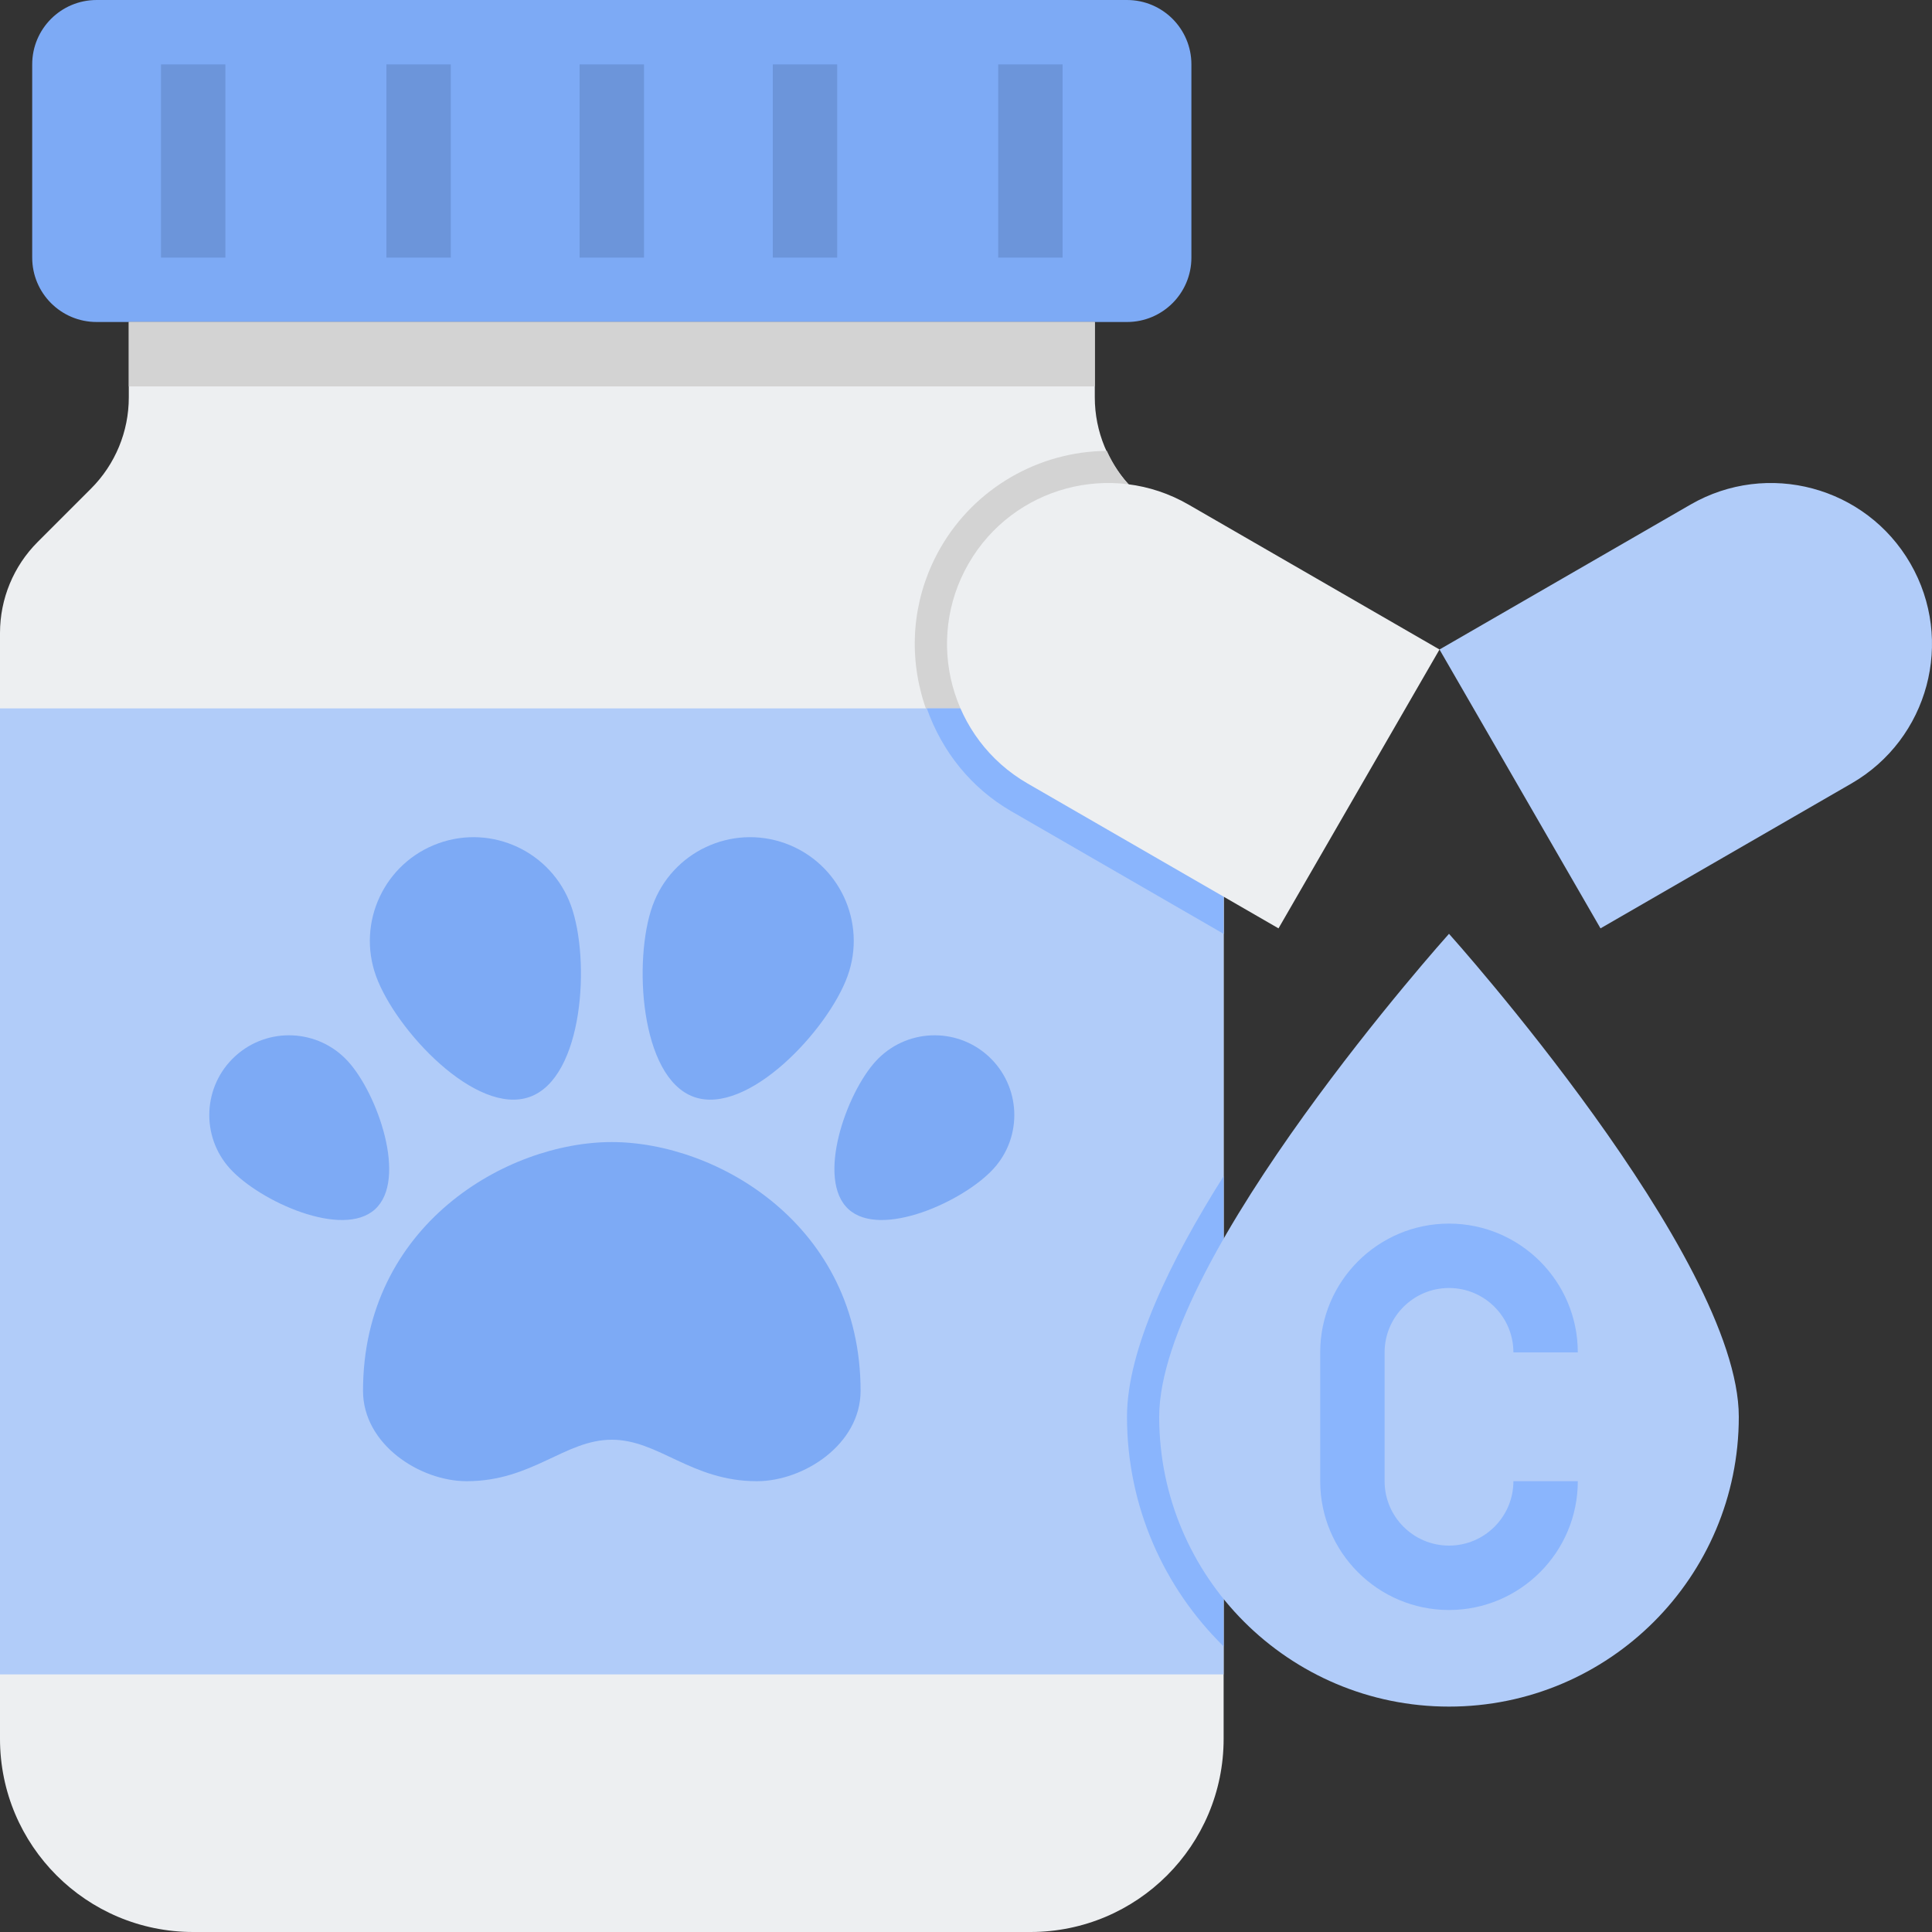 <svg height="300" viewBox="0 0 480 480" width="300" xmlns="http://www.w3.org/2000/svg" version="1.1" xmlns:xlink="http://www.w3.org/1999/xlink" xmlns:svgjs="http://svgjs.dev/svgjs"><rect x="0" y="0" width="480" height="480" fill="#333333" stroke="none"/><g width="100%" height="100%" transform="matrix(1,0,0,1,0,0)"><path d="m280 80h-256c-8.84 0-16-7.16-16-16v-48c0-8.84 7.16-16 16-16h256c8.84 0 16 7.16 16 16v48c0 8.84-7.16 16-16 16zm0 0" fill="#7daaf5" fill-opacity="1" data-original-color="#6e83b7ff" stroke="none" stroke-opacity="1"/><path d="m272 80v18.742c0 8.488 3.367 16.625 9.375 22.625l13.258 13.258c6 6 9.375 14.145 9.375 22.621v274.754c0 26.512-21.488 48-48 48h-208.008c-26.512 0-48-21.488-48-48v-274.742c0-8.488 3.367-16.625 9.375-22.625l13.258-13.258c6-6.008 9.367-14.145 9.367-22.633v-18.742zm0 0" fill="#edeff1" fill-opacity="1" data-original-color="#edeff1ff" stroke="none" stroke-opacity="1"/><path d="m281.375 121.375c-2.719-2.719-4.816-5.918-6.383-9.352-16.992.121-32.777 9.273-41.273 23.984-6.406 11.105-8.109 24.031-4.797 36.426 3.316 12.383 11.262 22.734 22.367 29.152l52.711 30.422v-74.762c0-8.484-3.367-16.621-9.375-22.621zm0 0" fill="#d3d3d3" fill-opacity="1" data-original-color="#d3d3d3ff" stroke="none" stroke-opacity="1"/><path d="m32 80h240v16h-240zm0 0" fill="#d3d3d3" fill-opacity="1" data-original-color="#d3d3d3ff" stroke="none" stroke-opacity="1"/><path d="m40 16h16v48h-16zm0 0" fill="#6c95da" fill-opacity="1" data-original-color="#466089ff" stroke="none" stroke-opacity="1"/><path d="m96 16h16v48h-16zm0 0" fill="#6c95da" fill-opacity="1" data-original-color="#466089ff" stroke="none" stroke-opacity="1"/><path d="m144 16h16v48h-16zm0 0" fill="#6c95da" fill-opacity="1" data-original-color="#466089ff" stroke="none" stroke-opacity="1"/><path d="m192 16h16v48h-16zm0 0" fill="#6c95da" fill-opacity="1" data-original-color="#466089ff" stroke="none" stroke-opacity="1"/><path d="m248 16h16v48h-16zm0 0" fill="#6c95da" fill-opacity="1" data-original-color="#466089ff" stroke="none" stroke-opacity="1"/><path d="m0 176h304v240h-304zm0 0" fill="#b1ccf9" fill-opacity="1" data-original-color="#ffe352ff" stroke="none" stroke-opacity="1"/><path d="m304 292.23c-13.281 21.027-24 43.09-24 59.77 0 22.32 9.207 42.512 24 57.031zm0 0" fill="#8ab5fd" fill-opacity="1" data-original-color="#ffb236ff" stroke="none" stroke-opacity="1"/><path d="m251.289 201.574 52.711 30.434v-56.008h-73.734c3.805 10.754 11.039 19.809 21.023 25.574zm0 0" fill="#8ab5fd" fill-opacity="1" data-original-color="#ffb236ff" stroke="none" stroke-opacity="1"/><g fill="#6e83b7"><path d="m152 357.695c11.672 0 19.742 10.305 36.055 10.305 11.617 0 25.754-9.145 25.754-22.449 0-41.207-35.738-61.809-61.809-61.809s-61.809 20.602-61.809 61.809c0 13.305 14.137 22.449 25.754 22.449 16.312 0 24.383-10.305 36.055-10.305zm0 0" fill="#7daaf5" fill-opacity="1" data-original-color="#6e83b7ff" stroke="none" stroke-opacity="1"/><path d="m86.434 263.664c7.383 8.07 14.84 29.375 6.758 36.762-8.07 7.383-28.625-1.953-36.008-10.035-7.383-8.07-6.816-20.605 1.258-27.992 8.078-7.375 20.605-6.812 27.992 1.266zm0 0" fill="#7daaf5" fill-opacity="1" data-original-color="#6e83b7ff" stroke="none" stroke-opacity="1"/><path d="m93.426 242.504c4.832 13.375 24.84 34.84 38.215 30.008s15.055-34.129 10.23-47.504c-4.832-13.375-19.59-20.305-32.969-15.48-13.375 4.84-20.309 19.602-15.477 32.977zm0 0" fill="#7daaf5" fill-opacity="1" data-original-color="#6e83b7ff" stroke="none" stroke-opacity="1"/><path d="m217.566 263.664c-7.383 8.07-14.84 29.375-6.758 36.762 8.07 7.383 28.625-1.953 36.008-10.035 7.383-8.07 6.816-20.605-1.258-27.992-8.078-7.375-20.605-6.812-27.992 1.266zm0 0" fill="#7daaf5" fill-opacity="1" data-original-color="#6e83b7ff" stroke="none" stroke-opacity="1"/><path d="m210.574 242.504c-4.832 13.375-24.84 34.84-38.215 30.008s-15.055-34.129-10.23-47.504c4.832-13.375 19.59-20.305 32.969-15.48 13.375 4.84 20.309 19.602 15.477 32.977zm0 0" fill="#7daaf5" fill-opacity="1" data-original-color="#6e83b7ff" stroke="none" stroke-opacity="1"/></g><path d="m317.641 230.648-62.352-36c-19.129-11.047-25.688-35.512-14.641-54.641 11.047-19.129 35.512-25.688 54.641-14.641l62.352 36zm0 0" fill="#edeff1" fill-opacity="1" data-original-color="#edeff1ff" stroke="none" stroke-opacity="1"/><path d="m397.641 230.648 62.352-36c19.129-11.047 25.688-35.512 14.641-54.641-11.047-19.129-35.512-25.688-54.641-14.641l-62.352 36zm0 0" fill="#b1ccf9" fill-opacity="1" data-original-color="#ffe352ff" stroke="none" stroke-opacity="1"/><path d="m432 352c0 39.77-32.23 72-72 72s-72-32.23-72-72 72-120 72-120 72 80.23 72 120zm0 0" fill="#b1ccf9" fill-opacity="1" data-original-color="#ffe352ff" stroke="none" stroke-opacity="1"/><path d="m360 400c-17.648 0-32-14.352-32-32v-32c0-17.648 14.352-32 32-32s32 14.352 32 32h-16c0-8.824-7.176-16-16-16s-16 7.176-16 16v32c0 8.824 7.176 16 16 16s16-7.176 16-16h16c0 17.648-14.352 32-32 32zm0 0" fill="#8ab5fd" fill-opacity="1" data-original-color="#ffb236ff" stroke="none" stroke-opacity="1"/></g></svg>
